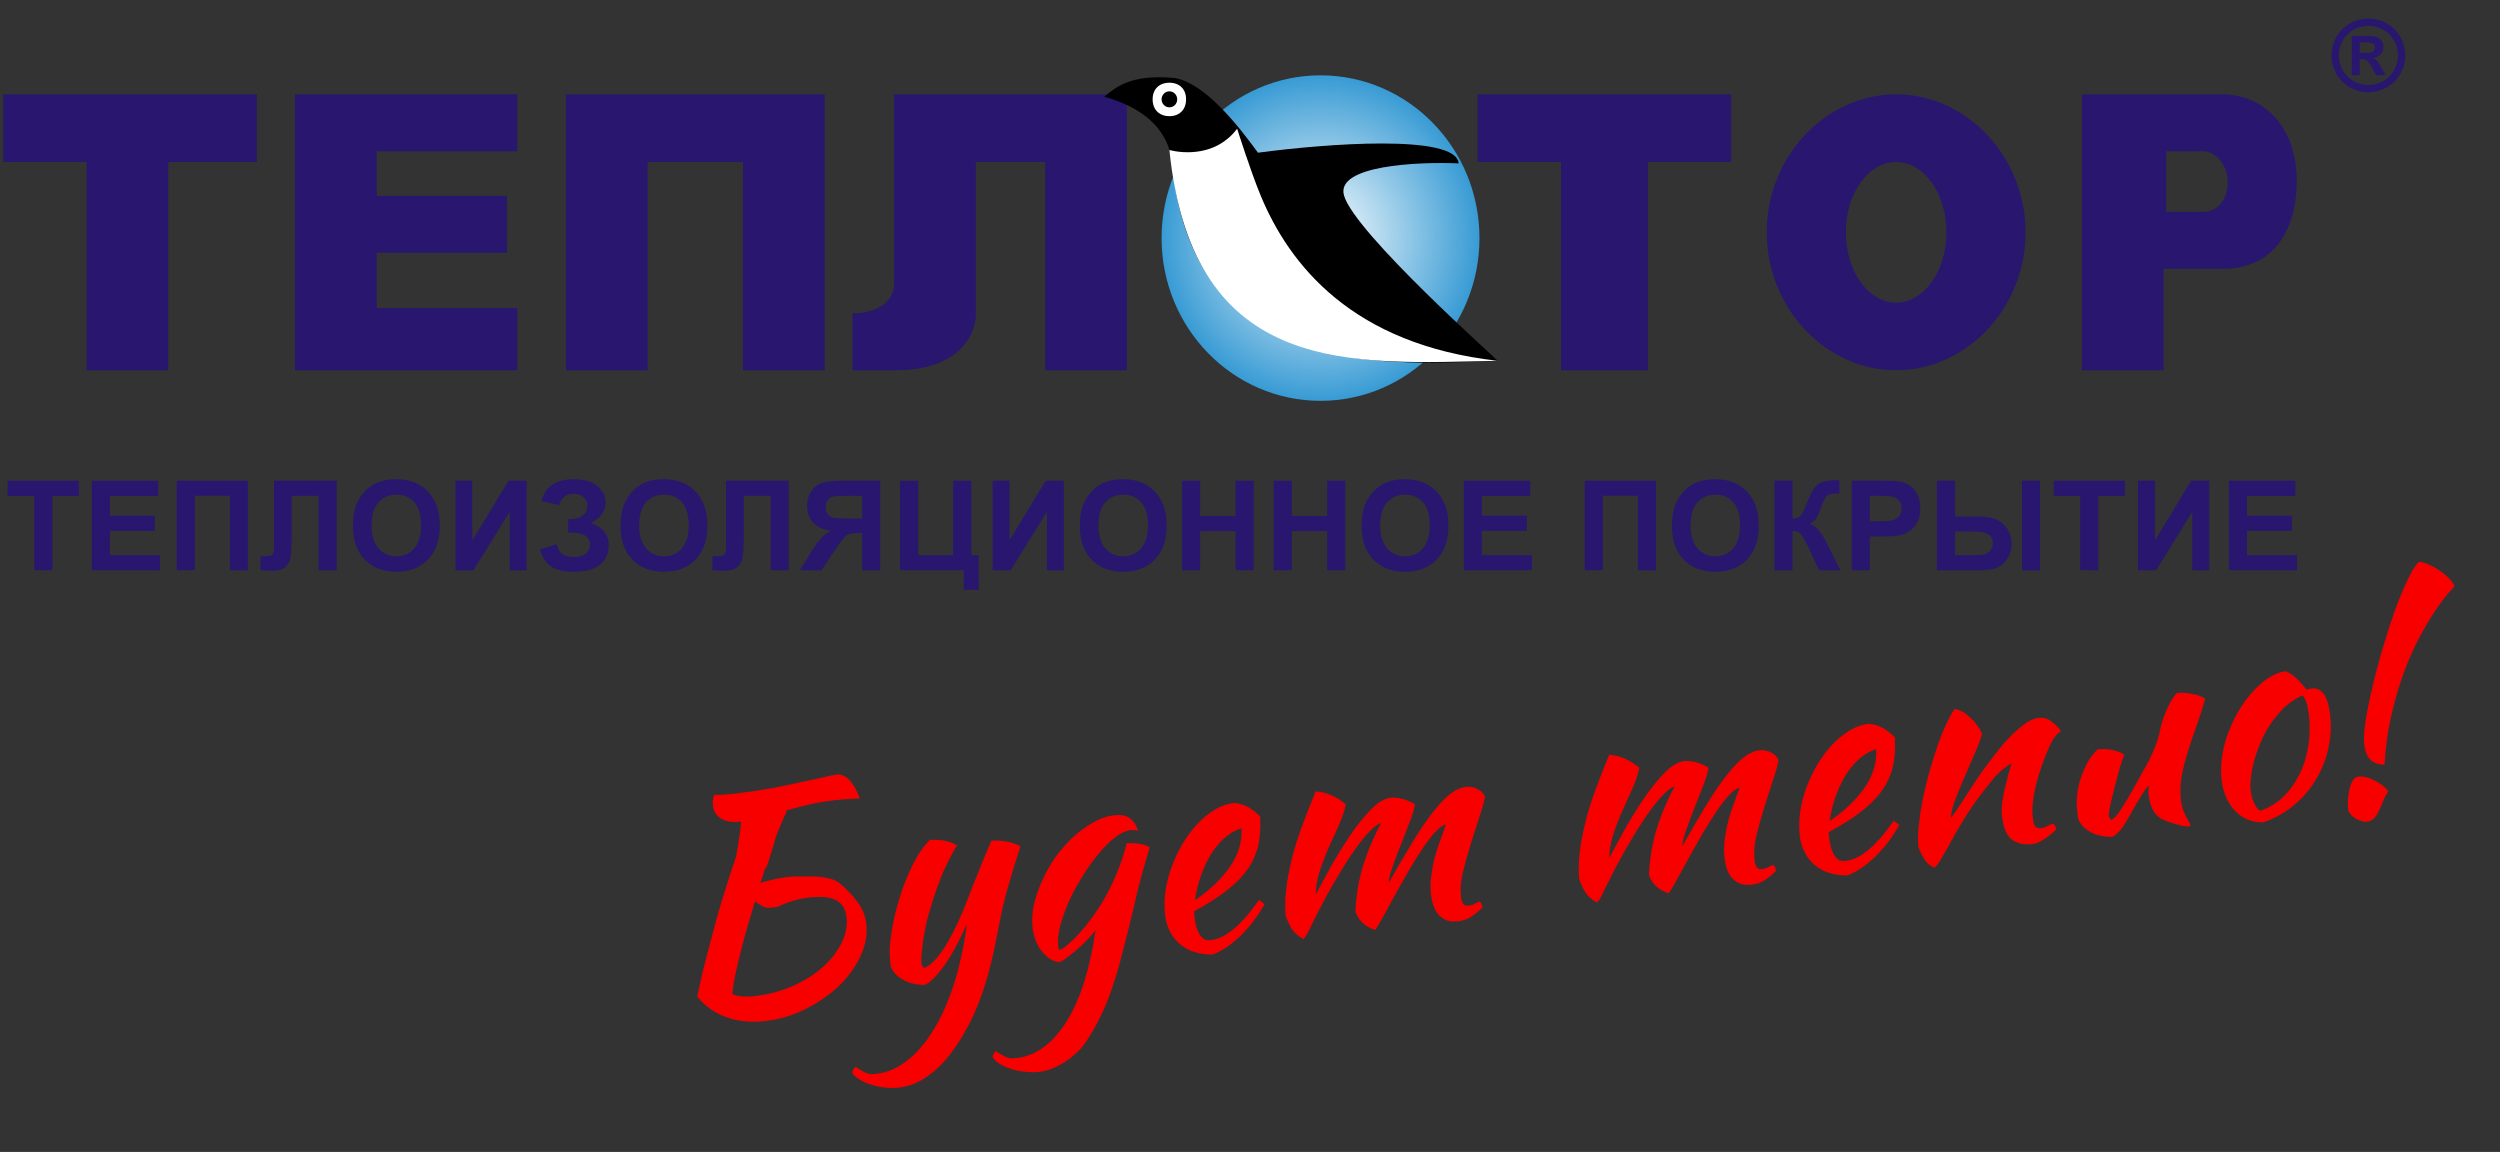 <?xml version="1.0" encoding="UTF-8"?> <svg xmlns="http://www.w3.org/2000/svg" width="497" height="229" viewBox="0 0 497 229" fill="none"><rect x="0" y="0" width="497" height="229" fill="#333333" stroke="none"/> <path d="M152.302 180.451C151.537 180.198 150.807 179.766 150.114 179.156C149.48 181.209 148.88 183.218 148.313 185.185C147.784 187.146 147.314 188.965 146.904 190.642C146.494 192.318 146.172 193.77 145.938 194.999C145.705 196.227 145.602 197.111 145.63 197.649C146.2 197.887 146.856 198.038 147.598 198.1C148.377 198.157 149.318 198.117 150.421 197.98C153.007 197.658 155.434 196.987 157.702 195.97C159.97 194.952 161.923 193.722 163.559 192.28C165.19 190.799 166.439 189.193 167.306 187.46C168.172 185.727 168.496 183.984 168.279 182.231C167.967 179.716 166.338 178.411 163.391 178.314C160.444 178.217 157.494 178.875 154.541 180.288C154.008 180.354 153.59 180.406 153.286 180.444C153.019 180.477 152.691 180.479 152.302 180.451ZM154.301 166.215C154.053 167.019 153.782 167.943 153.486 168.986C153.234 169.752 152.874 170.9 152.407 172.428L152.179 172.457C151.841 173.466 151.505 174.495 151.172 175.542C151.799 175.309 152.565 175.098 153.468 174.908C154.404 174.675 155.329 174.502 156.242 174.388C156.736 174.326 157.214 174.286 157.675 174.267C158.174 174.244 158.657 174.242 159.123 174.261C163.001 174.087 165.585 174.519 166.872 175.558C168.159 176.597 169.311 177.788 170.328 179.132C171.377 180.433 172.008 181.94 172.221 183.655C172.476 185.713 172.101 187.829 171.097 190.005C170.126 192.138 168.71 194.114 166.85 195.932C164.986 197.712 162.8 199.242 160.294 200.522C157.789 201.801 155.166 202.612 152.428 202.953C149.462 203.323 146.786 203.076 144.4 202.213C142.057 201.383 140.131 200.017 138.621 198.116C138.859 196.926 139.179 195.454 139.579 193.702C140.013 191.907 140.495 190.028 141.024 188.067C141.548 186.067 142.075 184.086 142.604 182.124C143.171 180.157 143.704 178.388 144.205 176.817C144.948 174.403 145.648 172.265 146.305 170.403C146.32 170.208 146.353 170.01 146.406 169.81C146.62 168.739 146.799 167.691 146.943 166.668C147.119 165.601 147.251 164.482 147.337 163.31L147.052 163.346C145.607 163.526 144.385 163.33 143.388 162.758C142.428 162.181 141.879 161.34 141.742 160.235C141.704 159.931 141.698 159.564 141.722 159.135C141.784 158.702 141.872 158.323 141.986 158C142.723 158.024 143.436 158.012 144.125 157.965C144.853 157.913 145.787 157.816 146.928 157.674C149.324 157.375 151.56 157.038 153.638 156.663C155.711 156.25 157.574 155.863 159.229 155.502C160.921 155.136 162.369 154.82 163.572 154.554C164.77 154.25 165.692 154.058 166.338 153.977C167.213 153.868 168.049 154.228 168.847 155.057C169.645 155.886 170.339 157.115 170.927 158.744C169.696 158.782 168.697 158.829 167.932 158.886C167.205 158.938 166.556 158.999 165.985 159.07C164.046 159.312 162.287 159.609 160.708 159.96C159.097 160.355 157.602 160.754 156.223 161.158C156.27 161.229 156.32 161.32 156.372 161.429C156.087 161.929 155.751 162.648 155.365 163.586C155.037 164.362 154.682 165.238 154.301 166.215Z" fill="#F80000"></path> <path d="M198.638 183.786C198.108 186.676 197.548 189.319 196.957 191.714C196.365 194.11 195.694 196.321 194.941 198.35C194.193 200.416 193.348 202.321 192.406 204.063C191.468 205.844 190.405 207.543 189.215 209.162C187.692 211.209 186.059 212.825 184.313 214.01C182.573 215.233 180.771 215.96 178.907 216.193C177.956 216.311 176.991 216.315 176.012 216.205C175.076 216.129 174.185 215.949 173.339 215.668C172.46 215.429 171.685 215.1 171.015 214.681C170.312 214.304 169.794 213.866 169.462 213.366C169.405 212.908 169.622 212.475 170.111 212.066C170.62 212.428 171.04 212.704 171.373 212.895C171.706 213.086 172.033 213.238 172.357 213.353C172.642 213.472 172.958 213.529 173.305 213.525C173.614 213.525 173.977 213.499 174.396 213.447C176.563 213.177 178.594 212.266 180.487 210.714C182.422 209.196 184.157 207.142 185.689 204.552C187.264 201.996 188.604 198.946 189.71 195.404C190.82 191.899 191.652 188.023 192.206 183.775C191.807 184.599 191.314 185.608 190.728 186.803C190.143 187.998 189.481 189.203 188.744 190.417C188.001 191.593 187.209 192.678 186.367 193.673C185.563 194.663 184.742 195.365 183.906 195.779C183.292 195.817 182.629 195.764 181.916 195.621C181.246 195.511 180.583 195.303 179.928 194.998C179.31 194.688 178.74 194.295 178.217 193.818C177.695 193.342 177.315 192.77 177.078 192.103C176.941 190.998 176.87 190.117 176.866 189.46C176.857 188.765 176.897 188.005 176.988 187.181C177.151 185.691 177.442 183.991 177.862 182.081C178.32 180.167 178.877 178.279 179.534 176.417C180.225 174.513 181.008 172.732 181.884 171.075C182.793 169.376 183.783 168.014 184.853 166.991C185.157 166.953 185.542 166.943 186.008 166.963C186.469 166.944 186.956 166.98 187.47 167.071C187.983 167.162 188.482 167.293 188.967 167.464C189.447 167.598 189.879 167.815 190.264 168.115C189.893 168.548 189.138 169.939 188.001 172.286C186.863 174.633 185.691 177.952 184.486 182.242C184.347 182.685 184.195 183.323 184.028 184.156C183.861 184.99 183.699 185.861 183.541 186.771C183.422 187.675 183.319 188.559 183.233 189.421C183.147 190.283 183.134 190.961 183.196 191.457C183.233 191.761 183.3 191.985 183.395 192.128C183.528 192.266 183.637 192.369 183.723 192.436C184.393 192.236 185.237 191.57 186.255 190.437C187.268 189.266 188.365 187.523 189.546 185.21C190.288 183.724 190.957 182.267 191.553 180.839C192.143 179.372 192.714 177.908 193.267 176.446C193.857 174.98 194.462 173.473 195.081 171.926C195.7 170.378 196.372 168.785 197.095 167.148C197.59 167.086 198.129 167.077 198.714 167.12C199.298 167.163 199.869 167.247 200.425 167.371C200.976 167.457 201.456 167.591 201.865 167.772C202.307 167.91 202.637 168.082 202.856 168.287C201.989 170.948 201.191 173.543 200.461 176.072C199.732 178.6 199.124 181.172 198.638 183.786Z" fill="#F80000"></path> <path d="M197.357 210.236C197.329 210.008 197.379 209.789 197.507 209.579C197.636 209.37 197.783 209.158 197.95 208.944C198.458 209.306 198.898 209.58 199.268 209.766C199.601 209.956 199.929 210.109 200.252 210.224C200.537 210.343 200.834 210.402 201.143 210.403C201.452 210.403 201.816 210.377 202.234 210.325C204.212 210.078 206.028 209.31 207.683 208.02C209.343 206.769 210.83 205.055 212.143 202.879C213.495 200.699 214.64 198.099 215.578 195.081C216.517 192.062 217.256 188.681 217.796 184.938C217.396 185.452 216.89 186.037 216.276 186.694C215.696 187.308 215.075 187.908 214.414 188.493C213.753 189.079 213.087 189.626 212.416 190.135C211.784 190.64 211.232 191.018 210.761 191.27C210.1 191.237 209.459 191.046 208.836 190.698C208.247 190.307 207.703 189.814 207.205 189.218C206.706 188.623 206.293 187.939 205.966 187.167C205.633 186.357 205.411 185.495 205.297 184.581C205.113 183.095 205.19 181.538 205.529 179.909C205.905 178.276 206.458 176.659 207.186 175.059C207.91 173.422 208.798 171.86 209.849 170.375C210.939 168.885 212.107 167.559 213.353 166.398C214.637 165.232 215.947 164.275 217.284 163.528C218.653 162.738 220.022 162.258 221.392 162.087C222.723 161.922 223.747 162.084 224.464 162.575C225.215 163.023 225.825 163.895 226.295 165.191C225.848 165.014 225.302 164.966 224.655 165.047C223.742 165.161 222.722 165.655 221.595 166.531C220.506 167.402 219.407 168.506 218.299 169.844C217.223 171.138 216.172 172.624 215.144 174.3C214.111 175.937 213.217 177.596 212.46 179.277C211.741 180.953 211.169 182.572 210.745 184.134C210.359 185.691 210.239 187.06 210.385 188.241C210.418 188.508 210.459 188.677 210.506 188.748C210.549 188.782 210.608 188.794 210.684 188.784C211.027 188.742 211.459 188.494 211.983 188.042C212.544 187.585 213.15 187.026 213.802 186.364C214.487 185.66 215.182 184.877 215.886 184.015C216.585 183.116 217.246 182.221 217.87 181.33C219.278 179.298 220.509 177.074 221.561 174.66C222.646 172.204 223.456 169.858 223.99 167.625C225.026 167.573 225.96 167.631 226.792 167.798C227.624 167.965 228.211 168.182 228.553 168.449C227.628 171.582 226.892 174.209 226.344 176.327C225.834 178.442 225.39 180.315 225.014 181.949C224.327 184.82 223.667 187.437 223.033 189.798C222.442 192.194 221.789 194.403 221.075 196.427C220.403 198.484 219.617 200.4 218.718 202.176C217.861 203.985 216.842 205.737 215.662 207.432C215.105 208.236 214.442 208.958 213.671 209.595C212.944 210.266 212.166 210.847 211.339 211.337C210.549 211.822 209.748 212.212 208.935 212.507C208.16 212.797 207.43 212.985 206.746 213.07C205.833 213.184 204.887 213.186 203.908 213.076C202.933 213.004 202.023 212.827 201.177 212.546C200.298 212.307 199.524 211.978 198.854 211.559C198.188 211.177 197.69 210.736 197.357 210.236Z" fill="#F80000"></path> <path d="M250.508 162.288C250.648 164.669 250.483 166.76 250.011 168.56C249.534 170.322 248.73 171.931 247.598 173.388C246.499 174.802 245.1 176.137 243.402 177.393C241.704 178.649 239.698 179.905 237.382 181.161C237.41 181.39 237.422 181.64 237.417 181.911C237.445 182.14 237.476 182.388 237.509 182.654C237.571 183.15 237.672 183.659 237.815 184.183C237.957 184.707 238.151 185.186 238.398 185.62C238.645 186.053 238.959 186.401 239.339 186.663C239.714 186.887 240.168 186.966 240.7 186.9C241.727 186.772 242.707 186.417 243.639 185.837C244.571 185.256 245.434 184.588 246.228 183.831C247.056 183.031 247.803 182.203 248.469 181.346C249.168 180.446 249.782 179.635 250.31 178.911C250.733 179.207 251.097 179.49 251.401 179.762C249.973 182.261 248.327 184.401 246.462 186.181C244.631 187.919 242.828 189.111 241.055 189.757C238.393 189.78 236.221 189.083 234.539 187.668C232.891 186.209 231.925 184.337 231.641 182.051C231.448 180.489 231.461 178.882 231.681 177.229C231.934 175.534 232.348 173.896 232.925 172.315C233.534 170.691 234.27 169.149 235.131 167.687C236.031 166.221 237.008 164.919 238.064 163.781C239.159 162.639 240.298 161.704 241.482 160.976C242.704 160.243 243.943 159.798 245.198 159.642C246.975 159.653 248.745 160.535 250.508 162.288ZM246.805 164.665C245.797 164.945 244.785 165.497 243.767 166.321C242.749 167.144 241.817 168.189 240.97 169.455C240.161 170.717 239.451 172.159 238.842 173.783C238.232 175.406 237.808 177.123 237.569 178.933C240.422 177.029 242.72 174.847 244.461 172.386C246.198 169.887 246.979 167.313 246.805 164.665Z" fill="#F80000"></path> <path d="M287.45 163.893C286.846 164.007 286.154 164.499 285.374 165.37C284.589 166.203 283.757 167.274 282.876 168.583C282.029 169.85 281.142 171.257 280.214 172.804C279.324 174.346 278.453 175.887 277.601 177.424C276.782 178.919 276.011 180.331 275.288 181.659C274.564 182.987 273.943 184.052 273.424 184.851C272.545 184.613 271.761 184.207 271.072 183.636C270.379 183.026 269.837 182.242 269.448 181.284C269.492 180.08 269.607 178.827 269.793 177.527C269.975 176.189 270.247 174.801 270.609 173.363C271.009 171.92 271.517 170.406 272.131 168.82C272.779 167.192 273.588 165.466 274.559 163.643C273.993 163.752 273.266 164.268 272.376 165.192C271.482 166.077 270.542 167.219 269.557 168.619C268.568 169.98 267.561 171.518 266.538 173.232C265.51 174.908 264.556 176.555 263.675 178.174C262.514 180.33 261.55 182.211 260.784 183.816C260.055 185.415 259.498 186.375 259.113 186.693C258.034 186.093 257.253 185.397 256.769 184.606C256.284 183.815 255.883 182.917 255.566 181.912C255.49 180.993 255.482 179.834 255.54 178.433C255.636 177.029 255.822 175.574 256.099 174.069C256.629 171.179 257.408 168.276 258.437 165.362C259.504 162.444 260.542 159.76 261.551 157.313C262.644 157.409 263.64 157.652 264.538 158.043C265.474 158.43 266.477 159.04 267.546 159.874C267.312 161.103 266.878 162.433 266.245 163.866C265.607 165.262 264.941 166.737 264.246 168.294C263.55 169.851 262.936 171.437 262.403 173.051C261.869 174.665 261.585 176.268 261.551 177.858C262.427 176.201 263.464 174.292 264.664 172.131C265.901 169.965 267.172 167.91 268.475 165.968C269.817 164.021 271.173 162.343 272.543 160.934C273.913 159.525 275.207 158.745 276.424 158.593C276.88 158.536 277.384 158.551 277.935 158.637C278.486 158.723 279.004 158.852 279.489 159.023C279.974 159.195 280.383 159.376 280.715 159.567C281.043 159.72 281.233 159.851 281.285 159.96C281.19 160.746 280.863 161.851 280.306 163.274C279.782 164.655 279.211 166.119 278.592 167.667C277.973 169.214 277.406 170.716 276.892 172.173C276.372 173.592 276.105 174.709 276.091 175.523C277.637 172.738 279.101 170.215 280.481 167.954C281.856 165.654 283.175 163.671 284.435 162.005C285.696 160.339 286.885 159.03 288.003 158.078C289.159 157.122 290.288 156.574 291.391 156.437C292.152 156.342 292.881 156.464 293.58 156.803C294.312 157.098 294.858 157.61 295.219 158.339C295.018 159.525 294.618 160.968 294.018 162.668C293.456 164.363 292.886 166.156 292.31 168.046C291.729 169.898 291.221 171.722 290.787 173.517C290.391 175.307 290.279 176.889 290.449 178.26C290.548 179.06 290.728 179.58 290.989 179.818C291.246 180.018 291.583 180.092 292.002 180.04C292.458 179.983 292.867 179.855 293.228 179.655C293.623 179.412 293.916 179.279 294.106 179.255C294.353 179.379 294.509 179.553 294.576 179.777C294.642 180.001 294.687 180.208 294.711 180.399C294.026 181.103 293.308 181.696 292.556 182.176C291.81 182.695 290.942 183.016 289.953 183.139C289.04 183.253 288.261 183.195 287.615 182.966C287.006 182.733 286.479 182.373 286.033 181.887C285.586 181.401 285.244 180.824 285.007 180.157C284.77 179.49 284.602 178.757 284.502 177.957C284.342 176.661 284.354 175.364 284.541 174.064C284.722 172.725 284.97 171.456 285.285 170.256C285.633 169.014 286.012 167.864 286.421 166.807C286.826 165.712 287.169 164.74 287.45 163.893Z" fill="#F80000"></path> <path d="M345.804 156.618C345.2 156.732 344.508 157.225 343.728 158.096C342.943 158.929 342.11 160 341.23 161.309C340.383 162.575 339.496 163.982 338.568 165.529C337.678 167.072 336.807 168.612 335.955 170.15C335.136 171.645 334.365 173.056 333.641 174.385C332.918 175.713 332.297 176.777 331.778 177.577C330.899 177.338 330.115 176.933 329.426 176.361C328.733 175.751 328.191 174.967 327.802 174.01C327.846 172.805 327.961 171.553 328.147 170.252C328.329 168.914 328.601 167.526 328.963 166.088C329.363 164.645 329.871 163.131 330.485 161.546C331.132 159.917 331.942 158.191 332.913 156.368C332.347 156.477 331.619 156.993 330.73 157.917C329.836 158.802 328.896 159.945 327.911 161.344C326.921 162.706 325.915 164.243 324.892 165.957C323.864 167.633 322.91 169.28 322.029 170.899C320.868 173.056 319.904 174.936 319.137 176.541C318.409 178.141 317.852 179.1 317.467 179.419C316.388 178.818 315.607 178.122 315.123 177.332C314.638 176.541 314.237 175.643 313.919 174.638C313.844 173.719 313.835 172.559 313.893 171.159C313.99 169.754 314.176 168.299 314.453 166.794C314.982 163.904 315.762 161.002 316.79 158.088C317.857 155.169 318.895 152.486 319.905 150.039C320.998 150.134 321.994 150.378 322.892 150.769C323.828 151.155 324.831 151.765 325.899 152.599C325.666 153.828 325.232 155.159 324.599 156.592C323.961 157.987 323.294 159.463 322.599 161.02C321.904 162.577 321.29 164.162 320.756 165.776C320.223 167.391 319.939 168.993 319.905 170.584C320.78 168.927 321.818 167.018 323.017 164.856C324.255 162.69 325.525 160.636 326.829 158.693C328.171 156.746 329.527 155.068 330.897 153.659C332.267 152.25 333.56 151.47 334.777 151.318C335.234 151.262 335.738 151.276 336.289 151.362C336.84 151.448 337.358 151.577 337.843 151.749C338.328 151.921 338.736 152.102 339.069 152.292C339.397 152.445 339.587 152.576 339.639 152.686C339.543 153.471 339.217 154.576 338.66 156C338.136 157.381 337.565 158.845 336.946 160.392C336.327 161.94 335.76 163.442 335.245 164.899C334.726 166.318 334.459 167.434 334.444 168.249C335.991 165.464 337.455 162.94 338.835 160.679C340.21 158.379 341.528 156.397 342.789 154.73C344.05 153.064 345.239 151.755 346.357 150.804C347.513 149.847 348.642 149.3 349.745 149.162C350.506 149.068 351.235 149.189 351.934 149.528C352.665 149.824 353.212 150.336 353.572 151.065C353.372 152.25 352.972 153.693 352.371 155.393C351.809 157.088 351.24 158.881 350.664 160.771C350.082 162.624 349.575 164.447 349.141 166.242C348.745 168.033 348.632 169.614 348.802 170.986C348.902 171.786 349.082 172.305 349.343 172.543C349.6 172.743 349.937 172.817 350.356 172.765C350.812 172.708 351.221 172.58 351.582 172.38C351.977 172.138 352.269 172.004 352.459 171.981C352.707 172.105 352.863 172.279 352.93 172.502C352.996 172.726 353.041 172.933 353.065 173.124C352.38 173.828 351.662 174.421 350.91 174.901C350.163 175.42 349.296 175.741 348.307 175.864C347.394 175.978 346.615 175.921 345.968 175.692C345.36 175.458 344.833 175.098 344.386 174.612C343.94 174.126 343.598 173.55 343.361 172.883C343.124 172.216 342.955 171.482 342.856 170.682C342.695 169.387 342.708 168.089 342.895 166.789C343.076 165.451 343.324 164.182 343.639 162.982C343.987 161.739 344.365 160.589 344.775 159.532C345.18 158.437 345.523 157.466 345.804 156.618Z" fill="#F80000"></path> <path d="M376.686 146.558C376.826 148.94 376.661 151.03 376.189 152.83C375.713 154.592 374.908 156.201 373.776 157.658C372.677 159.072 371.278 160.407 369.58 161.663C367.883 162.919 365.876 164.176 363.56 165.432C363.588 165.66 363.6 165.91 363.595 166.182C363.623 166.41 363.654 166.658 363.687 166.925C363.749 167.42 363.85 167.93 363.993 168.454C364.135 168.977 364.329 169.456 364.576 169.89C364.823 170.323 365.137 170.671 365.517 170.933C365.892 171.157 366.346 171.236 366.878 171.17C367.905 171.042 368.885 170.687 369.817 170.107C370.749 169.526 371.612 168.858 372.406 168.101C373.234 167.301 373.981 166.473 374.647 165.616C375.346 164.717 375.96 163.905 376.488 163.181C376.911 163.477 377.275 163.76 377.579 164.032C376.151 166.532 374.505 168.671 372.64 170.451C370.809 172.189 369.006 173.381 367.233 174.027C364.571 174.05 362.399 173.353 360.717 171.938C359.069 170.48 358.103 168.607 357.82 166.321C357.626 164.759 357.639 163.152 357.859 161.499C358.112 159.804 358.526 158.166 359.103 156.585C359.712 154.962 360.448 153.419 361.309 151.957C362.209 150.491 363.186 149.189 364.243 148.051C365.337 146.909 366.476 145.974 367.66 145.246C368.882 144.513 370.121 144.069 371.376 143.912C373.153 143.923 374.923 144.805 376.686 146.558ZM372.983 148.935C371.975 149.215 370.963 149.767 369.945 150.591C368.927 151.414 367.995 152.459 367.148 153.725C366.339 154.987 365.629 156.429 365.02 158.053C364.41 159.677 363.986 161.393 363.747 163.203C366.6 161.299 368.898 159.117 370.639 156.656C372.376 154.157 373.157 151.583 372.983 148.935Z" fill="#F80000"></path> <path d="M388.635 140.948C389.662 141.13 390.679 141.699 391.686 142.657C392.688 143.577 393.476 144.639 394.051 145.844C393.76 146.925 393.267 148.244 392.572 149.801C391.877 151.358 391.186 152.953 390.501 154.586C389.81 156.181 389.189 157.71 388.636 159.171C388.117 160.59 387.855 161.745 387.85 162.636C388.378 161.912 388.951 161.086 389.57 160.158C390.222 159.187 390.838 158.239 391.418 157.316C392.032 156.349 392.601 155.485 393.124 154.723C393.643 153.924 394.052 153.331 394.352 152.945C394.98 152.093 395.727 151.11 396.593 149.996C397.454 148.844 398.363 147.764 399.319 146.755C400.308 145.703 401.317 144.803 402.344 144.056C403.367 143.271 404.334 142.821 405.247 142.708C406.236 142.584 407.096 142.825 407.828 143.431C408.592 143.993 409.21 144.612 409.68 145.289C409.69 145.365 409.552 145.498 409.266 145.689C409.014 145.836 408.66 146.248 408.203 146.924C407.756 147.676 407.265 148.705 406.732 150.009C406.232 151.271 405.746 152.647 405.274 154.137C404.836 155.585 404.498 157.059 404.259 158.559C404.02 160.059 403.974 161.399 404.12 162.58C404.239 163.533 404.428 164.128 404.69 164.367C404.989 164.6 405.367 164.689 405.823 164.632C406.241 164.58 406.667 164.43 407.1 164.182C407.532 163.935 407.882 163.795 408.148 163.761C408.31 163.819 408.445 163.976 408.554 164.233C408.697 164.448 408.78 164.65 408.803 164.841C408.532 165.145 408.204 165.457 407.819 165.776C407.433 166.095 407.027 166.397 406.599 166.682C406.171 166.968 405.738 167.215 405.301 167.425C404.901 167.629 404.53 167.753 404.188 167.795C403.085 167.933 402.151 167.875 401.386 167.622C400.664 167.403 400.06 167.052 399.576 166.571C399.129 166.085 398.785 165.49 398.543 164.785C398.297 164.042 398.121 163.251 398.017 162.413C397.961 161.956 397.935 161.436 397.94 160.855C397.945 160.274 398.015 159.589 398.148 158.798C398.277 157.97 398.485 156.996 398.771 155.877C399.052 154.72 399.421 153.339 399.879 151.734C399.803 151.744 399.322 152.074 398.438 152.726C397.553 153.378 396.628 154.325 395.662 155.568C394.087 157.505 392.681 159.402 391.444 161.259C390.245 163.111 389.031 165.158 387.803 167.4C387.113 168.686 386.495 169.769 385.947 170.65C385.443 171.564 384.979 172.183 384.556 172.506C383.7 172.149 383.03 171.574 382.546 170.784C382.067 170.031 381.677 169.228 381.379 168.375C381.289 167.652 381.27 166.725 381.323 165.597C381.415 164.463 381.549 163.208 381.725 161.832C381.936 160.413 382.215 158.927 382.563 157.375C382.911 155.823 383.316 154.263 383.778 152.697C384.808 149.163 385.794 146.371 386.736 144.319C387.717 142.262 388.35 141.138 388.635 140.948Z" fill="#F80000"></path> <path d="M429.57 162.716C428.772 162.196 428.183 161.496 427.803 160.615C427.462 159.729 427.251 158.962 427.17 158.314C427.071 157.514 427.081 156.816 427.2 156.221C427.048 156.24 426.744 156.588 426.287 157.264C425.83 157.94 425.33 158.737 424.788 159.656C424.283 160.57 423.776 161.465 423.267 162.341C422.758 163.217 422.375 163.864 422.118 164.283C421.69 164.878 421.266 165.357 420.848 165.719C420.467 166.075 420.146 166.29 419.885 166.361C419.271 166.399 418.608 166.346 417.895 166.203C417.225 166.093 416.562 165.885 415.907 165.58C415.289 165.27 414.719 164.877 414.196 164.4C413.712 163.919 413.351 163.345 413.114 162.678C412.981 161.611 412.892 160.733 412.845 160.042C412.836 159.347 412.877 158.587 412.967 157.763C413.13 156.273 413.571 154.689 414.29 153.013C415.009 151.338 415.923 149.986 417.031 148.957C417.373 148.915 417.777 148.903 418.243 148.922C418.704 148.904 419.172 148.942 419.647 149.037C420.161 149.128 420.641 149.262 421.087 149.438C421.567 149.572 421.981 149.791 422.328 150.096C422.033 150.52 421.428 152.491 420.512 156.01C419.597 159.529 419.17 161.536 419.232 162.032C419.27 162.336 419.336 162.56 419.431 162.703C419.564 162.841 419.673 162.944 419.759 163.01C420.301 162.711 420.945 161.992 421.692 160.854C422.44 159.716 423.46 157.983 424.755 155.655C425.069 155.075 425.431 154.41 425.84 153.663C426.288 152.911 426.73 152.12 427.168 151.292C427.601 150.425 427.994 149.545 428.346 148.649C428.737 147.75 429.032 146.862 429.232 145.985C429.328 145.509 429.452 144.952 429.604 144.314C429.79 143.633 430.012 142.928 430.269 142.2C430.564 141.467 430.898 140.729 431.269 139.986C431.673 139.2 432.161 138.462 432.732 137.772C433.227 137.711 433.766 137.701 434.351 137.745C434.935 137.788 435.487 137.874 436.005 138.003C436.556 138.089 437.036 138.222 437.445 138.404C437.849 138.547 438.16 138.721 438.378 138.926C437.902 140.687 437.347 142.44 436.713 144.182C436.08 145.925 435.501 147.641 434.977 149.332C434.448 150.984 434.033 152.622 433.733 154.246C433.432 155.87 433.374 157.425 433.558 158.911C433.658 159.711 433.802 160.409 433.992 161.004C434.215 161.557 434.428 162.033 434.632 162.433C434.832 162.795 435.005 163.102 435.152 163.355C435.338 163.603 435.442 163.822 435.466 164.012C435.47 164.05 435.439 164.112 435.373 164.198C435.339 164.241 435.304 164.265 435.266 164.269C435 164.303 434.65 164.288 434.218 164.226C433.785 164.164 433.288 164.052 432.728 163.889C432.21 163.76 431.668 163.596 431.102 163.395C430.575 163.19 430.064 162.964 429.57 162.716Z" fill="#F80000"></path> <path d="M449.948 163.484C447.752 163.525 445.903 162.788 444.402 161.273C442.901 159.758 441.99 157.705 441.669 155.114C441.48 153.59 441.512 151.98 441.765 150.285C442.018 148.59 442.468 146.928 443.116 145.299C443.759 143.633 444.566 142.043 445.537 140.529C446.507 139.015 447.597 137.68 448.805 136.523C450.703 134.7 452.565 133.675 454.39 133.447C455.687 133.943 457.053 135.147 458.487 137.057C458.677 137.033 458.849 137.012 459.001 136.993C459.148 136.936 459.317 136.896 459.507 136.872C461.523 136.621 462.753 138.286 463.197 141.867C463.495 144.268 463.379 146.604 462.85 148.875C462.354 151.104 461.511 153.182 460.321 155.11C459.169 157.033 457.699 158.726 455.911 160.187C454.156 161.605 452.168 162.704 449.948 163.484ZM450.624 145.118C450.086 146.075 449.596 147.103 449.153 148.203C448.71 149.303 448.346 150.412 448.06 151.531C447.769 152.612 447.571 153.662 447.466 154.681C447.356 155.662 447.348 156.534 447.443 157.296C447.556 158.21 447.817 159.068 448.225 159.868C448.633 160.668 449.035 161.102 449.429 161.169C451.093 160.574 452.565 159.675 453.845 158.471C455.157 157.224 456.23 155.755 457.063 154.065C457.934 152.37 458.532 150.497 458.857 148.444C459.22 146.387 459.262 144.234 458.983 141.986C458.86 140.996 458.706 140.222 458.521 139.664C458.336 139.107 458.085 138.636 457.766 138.25C456.154 138.954 454.751 139.941 453.557 141.212C452.401 142.478 451.424 143.78 450.624 145.118Z" fill="#F80000"></path> <path d="M470.011 148.04C469.883 147.012 469.965 145.492 470.256 143.483C470.581 141.43 471.034 139.169 471.616 136.697C472.193 134.188 472.877 131.607 473.668 128.955C474.454 126.264 475.261 123.745 476.09 121.398C476.957 119.046 477.805 117.006 478.633 115.277C479.457 113.511 480.216 112.314 480.91 111.685C481.533 111.724 482.215 111.929 482.956 112.301C483.73 112.63 484.457 113.042 485.137 113.538C485.811 113.996 486.415 114.501 486.947 115.054C487.479 115.606 487.811 116.106 487.944 116.554C486.203 118.396 484.53 120.636 482.927 123.274C481.318 125.873 479.876 128.722 478.6 131.822C477.362 134.917 476.34 138.198 475.534 141.664C474.723 145.093 474.227 148.559 474.043 152.065C473.573 152.007 473.1 151.931 472.625 151.835C472.183 151.697 471.791 151.494 471.449 151.227C471.107 150.96 470.807 150.572 470.551 150.062C470.295 149.553 470.115 148.879 470.011 148.04ZM470.634 163.342C470.178 163.399 469.726 163.339 469.28 163.163C468.838 163.025 468.427 162.824 468.047 162.562C467.709 162.333 467.424 162.059 467.192 161.74C466.964 161.459 466.838 161.223 466.814 161.033C466.757 160.576 466.741 159.978 466.766 159.24C466.79 158.502 466.876 157.794 467.024 157.118C467.167 156.404 467.381 155.797 467.667 155.297C467.948 154.759 468.297 154.464 468.716 154.412C469.78 154.279 470.893 154.527 472.052 155.157C473.245 155.743 474.164 156.46 474.81 157.308C474.415 157.861 474.084 158.463 473.817 159.115C473.555 159.806 473.286 160.439 473.01 161.015C472.739 161.629 472.418 162.153 472.047 162.586C471.676 163.019 471.205 163.271 470.634 163.342Z" fill="#F80000"></path> <path d="M6.814 113.364V98.581H1.534V95.571H15.674V98.581H10.406V113.364H6.814Z" fill="#28166F"></path> <path d="M18.253 113.364V95.571H31.445V98.581H21.845V102.525H30.778V105.523H21.845V110.366H31.785V113.364H18.253Z" fill="#28166F"></path> <path d="M35.129 95.571H49.28V113.364H45.688V98.557H38.721V113.364H35.129V95.571Z" fill="#28166F"></path> <path d="M54.468 95.571H66.933V113.364H63.34V98.581H57.988V106.179C57.988 108.355 57.915 109.876 57.77 110.742C57.624 111.6 57.268 112.271 56.702 112.757C56.143 113.234 55.265 113.473 54.068 113.473C53.647 113.473 52.883 113.432 51.774 113.352V110.572L52.575 110.584C53.328 110.584 53.833 110.483 54.092 110.281C54.351 110.079 54.48 109.581 54.48 108.788L54.468 105.73V95.571Z" fill="#28166F"></path> <path d="M70.167 104.577C70.167 102.764 70.438 101.243 70.98 100.013C71.385 99.107 71.935 98.294 72.631 97.574C73.335 96.853 74.104 96.319 74.937 95.972C76.046 95.502 77.324 95.268 78.772 95.268C81.394 95.268 83.489 96.081 85.059 97.707C86.637 99.333 87.426 101.595 87.426 104.492C87.426 107.364 86.645 109.613 85.083 111.24C83.522 112.858 81.434 113.667 78.821 113.667C76.175 113.667 74.071 112.862 72.51 111.252C70.948 109.634 70.167 107.408 70.167 104.577ZM73.869 104.455C73.869 106.47 74.334 107.999 75.265 109.043C76.195 110.079 77.376 110.596 78.809 110.596C80.241 110.596 81.414 110.083 82.328 109.055C83.251 108.019 83.712 106.47 83.712 104.407C83.712 102.368 83.263 100.846 82.365 99.843C81.475 98.84 80.289 98.338 78.809 98.338C77.328 98.338 76.135 98.848 75.228 99.868C74.322 100.879 73.869 102.408 73.869 104.455Z" fill="#28166F"></path> <path d="M90.539 95.571H93.901V107.417L101.11 95.571H104.69V113.364H101.328V101.749L94.131 113.364H90.539V95.571Z" fill="#28166F"></path> <path d="M111.141 100.426L107.645 99.613C108.398 96.716 110.538 95.268 114.066 95.268C116.153 95.268 117.727 95.729 118.787 96.651C119.855 97.566 120.389 98.642 120.389 99.88C120.389 100.729 120.146 101.498 119.661 102.186C119.175 102.865 118.447 103.464 117.476 103.982C118.658 104.386 119.544 104.961 120.134 105.705C120.725 106.442 121.02 107.352 121.02 108.436C121.02 109.998 120.446 111.26 119.297 112.223C118.156 113.186 116.445 113.667 114.163 113.667C112.302 113.667 110.833 113.36 109.757 112.745C108.681 112.122 107.872 110.961 107.33 109.261L110.619 108.181C110.959 109.249 111.408 109.941 111.966 110.257C112.532 110.572 113.228 110.73 114.054 110.73C115.186 110.73 116.012 110.487 116.53 110.002C117.047 109.508 117.306 108.946 117.306 108.315C117.306 107.586 117.011 107 116.42 106.555C115.838 106.11 114.956 105.887 113.774 105.887H112.961V103.205H113.374C114.474 103.205 115.316 102.958 115.898 102.465C116.481 101.971 116.772 101.316 116.772 100.499C116.772 99.851 116.534 99.305 116.056 98.86C115.587 98.415 114.911 98.193 114.029 98.193C112.524 98.193 111.562 98.937 111.141 100.426Z" fill="#28166F"></path> <path d="M123.368 104.577C123.368 102.764 123.639 101.243 124.182 100.013C124.586 99.107 125.136 98.294 125.832 97.574C126.536 96.853 127.305 96.319 128.138 95.972C129.247 95.502 130.525 95.268 131.973 95.268C134.595 95.268 136.691 96.081 138.26 97.707C139.838 99.333 140.627 101.595 140.627 104.492C140.627 107.364 139.846 109.613 138.285 111.24C136.723 112.858 134.635 113.667 132.022 113.667C129.376 113.667 127.272 112.862 125.711 111.252C124.149 109.634 123.368 107.408 123.368 104.577ZM127.07 104.455C127.07 106.47 127.535 107.999 128.466 109.043C129.396 110.079 130.578 110.596 132.01 110.596C133.442 110.596 134.615 110.083 135.53 109.055C136.452 108.019 136.913 106.47 136.913 104.407C136.913 102.368 136.464 100.846 135.566 99.843C134.676 98.84 133.491 98.338 132.01 98.338C130.529 98.338 129.336 98.848 128.43 99.868C127.523 100.879 127.07 102.408 127.07 104.455Z" fill="#28166F"></path> <path d="M144.335 95.571H156.799V113.364H153.207V98.581H147.854V106.179C147.854 108.355 147.782 109.876 147.636 110.742C147.49 111.6 147.134 112.271 146.568 112.757C146.01 113.234 145.132 113.473 143.934 113.473C143.513 113.473 142.749 113.432 141.64 113.352V110.572L142.441 110.584C143.194 110.584 143.699 110.483 143.958 110.281C144.217 110.079 144.347 109.581 144.347 108.788L144.335 105.73V95.571Z" fill="#28166F"></path> <path d="M171.406 113.364V105.936H170.677C169.545 105.936 168.744 106.106 168.274 106.446C167.813 106.785 167.02 107.801 165.896 109.492L163.298 113.364H159.002L161.174 109.893C162.032 108.517 162.716 107.554 163.225 107.004C163.735 106.446 164.374 105.948 165.143 105.511C163.484 105.252 162.287 104.678 161.551 103.788C160.814 102.89 160.446 101.817 160.446 100.571C160.446 99.487 160.717 98.528 161.259 97.695C161.809 96.853 162.53 96.291 163.42 96.008C164.318 95.717 165.657 95.571 167.437 95.571H174.998V113.364H171.406ZM171.406 98.581H168.602C167.178 98.581 166.239 98.613 165.786 98.678C165.341 98.743 164.957 98.961 164.633 99.333C164.31 99.706 164.148 100.191 164.148 100.79C164.148 101.413 164.302 101.91 164.609 102.283C164.925 102.647 165.321 102.873 165.798 102.962C166.284 103.051 167.267 103.096 168.748 103.096H171.406V98.581Z" fill="#28166F"></path> <path d="M178.936 95.571H182.529V110.378H189.495V95.571H193.088V110.378H194.569V117.247H191.583V113.364H178.936V95.571Z" fill="#28166F"></path> <path d="M197.33 95.571H200.691V107.417L207.901 95.571H211.481V113.364H208.119V101.749L200.922 113.364H197.33V95.571Z" fill="#28166F"></path> <path d="M214.667 104.577C214.667 102.764 214.938 101.243 215.48 100.013C215.885 99.107 216.435 98.294 217.131 97.574C217.835 96.853 218.603 96.319 219.437 95.972C220.545 95.502 221.824 95.268 223.272 95.268C225.893 95.268 227.989 96.081 229.559 97.707C231.137 99.333 231.925 101.595 231.925 104.492C231.925 107.364 231.145 109.613 229.583 111.24C228.021 112.858 225.934 113.667 223.32 113.667C220.675 113.667 218.571 112.862 217.009 111.252C215.448 109.634 214.667 107.408 214.667 104.577ZM218.369 104.455C218.369 106.47 218.834 107.999 219.764 109.043C220.695 110.079 221.876 110.596 223.308 110.596C224.74 110.596 225.914 110.083 226.828 109.055C227.75 108.019 228.212 106.47 228.212 104.407C228.212 102.368 227.763 100.846 226.864 99.843C225.974 98.84 224.789 98.338 223.308 98.338C221.828 98.338 220.634 98.848 219.728 99.868C218.822 100.879 218.369 102.408 218.369 104.455Z" fill="#28166F"></path> <path d="M235.002 113.364V95.571H238.594V102.574H245.634V95.571H249.226V113.364H245.634V105.584H238.594V113.364H235.002Z" fill="#28166F"></path> <path d="M253.213 113.364V95.571H256.806V102.574H263.845V95.571H267.437V113.364H263.845V105.584H256.806V113.364H253.213Z" fill="#28166F"></path> <path d="M270.684 104.577C270.684 102.764 270.955 101.243 271.497 100.013C271.902 99.107 272.452 98.294 273.148 97.574C273.852 96.853 274.62 96.319 275.454 95.972C276.562 95.502 277.841 95.268 279.289 95.268C281.91 95.268 284.006 96.081 285.576 97.707C287.154 99.333 287.942 101.595 287.942 104.492C287.942 107.364 287.162 109.613 285.6 111.24C284.038 112.858 281.951 113.667 279.337 113.667C276.692 113.667 274.588 112.862 273.026 111.252C271.465 109.634 270.684 107.408 270.684 104.577ZM274.386 104.455C274.386 106.47 274.851 107.999 275.781 109.043C276.712 110.079 277.893 110.596 279.325 110.596C280.757 110.596 281.931 110.083 282.845 109.055C283.767 108.019 284.229 106.47 284.229 104.407C284.229 102.368 283.779 100.846 282.881 99.843C281.991 98.84 280.806 98.338 279.325 98.338C277.845 98.338 276.651 98.848 275.745 99.868C274.839 100.879 274.386 102.408 274.386 104.455Z" fill="#28166F"></path> <path d="M291.007 113.364V95.571H304.2V98.581H294.599V102.525H303.532V105.523H294.599V110.366H304.539V113.364H291.007Z" fill="#28166F"></path> <path d="M315.049 95.571H329.201V113.364H325.608V98.557H318.642V113.364H315.049V95.571Z" fill="#28166F"></path> <path d="M332.387 104.577C332.387 102.764 332.658 101.243 333.2 100.013C333.604 99.107 334.155 98.294 334.85 97.574C335.554 96.853 336.323 96.319 337.156 95.972C338.265 95.502 339.543 95.268 340.992 95.268C343.613 95.268 345.709 96.081 347.279 97.707C348.856 99.333 349.645 101.595 349.645 104.492C349.645 107.364 348.864 109.613 347.303 111.24C345.741 112.858 343.654 113.667 341.04 113.667C338.394 113.667 336.291 112.862 334.729 111.252C333.167 109.634 332.387 107.408 332.387 104.577ZM336.088 104.455C336.088 106.47 336.554 107.999 337.484 109.043C338.415 110.079 339.596 110.596 341.028 110.596C342.46 110.596 343.634 110.083 344.548 109.055C345.47 108.019 345.931 106.47 345.931 104.407C345.931 102.368 345.482 100.846 344.584 99.843C343.694 98.84 342.509 98.338 341.028 98.338C339.547 98.338 338.354 98.848 337.448 99.868C336.542 100.879 336.088 102.408 336.088 104.455Z" fill="#28166F"></path> <path d="M352.77 95.571H356.363V103.144C357.164 103.063 357.706 102.857 357.989 102.525C358.272 102.194 358.709 101.271 359.3 99.758C360.044 97.832 360.793 96.635 361.545 96.166C362.29 95.696 363.491 95.462 365.15 95.462C365.231 95.462 365.405 95.458 365.672 95.45V98.108L365.162 98.096C364.426 98.096 363.888 98.189 363.548 98.375C363.208 98.553 362.933 98.828 362.723 99.2C362.512 99.572 362.201 100.337 361.788 101.494C361.57 102.109 361.331 102.623 361.072 103.035C360.821 103.448 360.372 103.836 359.725 104.2C360.526 104.427 361.185 104.884 361.703 105.572C362.229 106.26 362.803 107.23 363.426 108.485L365.854 113.364H361.63L359.506 108.764C359.474 108.699 359.405 108.574 359.3 108.388C359.259 108.323 359.11 108.044 358.851 107.55C358.39 106.676 358.009 106.13 357.71 105.912C357.419 105.693 356.97 105.58 356.363 105.572V113.364H352.77V95.571Z" fill="#28166F"></path> <path d="M368.129 113.364V95.571H373.894C376.079 95.571 377.503 95.66 378.166 95.838C379.186 96.105 380.04 96.688 380.727 97.586C381.415 98.476 381.759 99.629 381.759 101.045C381.759 102.137 381.561 103.055 381.164 103.8C380.768 104.544 380.262 105.131 379.647 105.56C379.04 105.98 378.421 106.26 377.79 106.397C376.933 106.567 375.691 106.652 374.064 106.652H371.722V113.364H368.129ZM371.722 98.581V103.63H373.688C375.104 103.63 376.051 103.537 376.528 103.351C377.005 103.165 377.378 102.873 377.645 102.477C377.92 102.08 378.057 101.619 378.057 101.093C378.057 100.446 377.867 99.912 377.487 99.491C377.107 99.07 376.625 98.808 376.043 98.702C375.614 98.621 374.752 98.581 373.457 98.581H371.722Z" fill="#28166F"></path> <path d="M385.054 95.571H388.646V102.683H393.453C394.715 102.683 395.799 102.857 396.705 103.205C397.62 103.545 398.38 104.16 398.987 105.05C399.594 105.932 399.897 106.947 399.897 108.096C399.897 109.302 399.582 110.342 398.951 111.215C398.319 112.081 397.616 112.656 396.839 112.939C396.07 113.222 394.941 113.364 393.453 113.364H385.054V95.571ZM388.646 110.378H392.154C393.271 110.378 394.047 110.325 394.484 110.22C394.929 110.107 395.322 109.856 395.662 109.468C396.009 109.079 396.183 108.606 396.183 108.048C396.183 107.255 395.9 106.66 395.334 106.264C394.776 105.867 393.764 105.669 392.3 105.669H388.646V110.378ZM401.973 95.571H405.565V113.364H401.973V95.571Z" fill="#28166F"></path> <path d="M413.557 113.364V98.581H408.278V95.571H422.417V98.581H417.15V113.364H413.557Z" fill="#28166F"></path> <path d="M425.044 95.571H428.406V107.417L435.616 95.571H439.196V113.364H435.834V101.749L428.637 113.364H425.044V95.571Z" fill="#28166F"></path> <path d="M443.11 113.364V95.571H456.303V98.581H446.702V102.525H455.635V105.523H446.702V110.366H456.642V113.364H443.11Z" fill="#28166F"></path> <path d="M17.571 31.848V73.26H33.106V31.848H50.713V19.105H1V31.848H17.571Z" fill="#28166F"></path> <path d="M58.998 19.105V73.26H102.497V61.58H74.533V49.899H100.425V39.281H74.533V29.724H102.497V19.105H58.998Z" fill="#28166F"></path> <path d="M112.853 19.105V73.26H128.389V31.848H148.066V73.26H163.602V19.105H112.853Z" fill="#28166F"></path> <path d="M169.816 62.642V73.26H178.101C190.529 73.26 193.636 66.181 193.636 62.642V31.848H208.136V73.26H223.671V19.105H178.101V56.27C178.101 61.367 172.578 62.642 169.816 62.642Z" fill="#28166F"></path> <path d="M310.668 31.848V73.26H327.239V31.848H343.81V19.105H294.097V31.848H310.668Z" fill="#28166F"></path> <path fill-rule="evenodd" clip-rule="evenodd" d="M376.952 73.26C390.679 73.26 402.326 61.137 402.326 46.183C402.326 31.228 390.679 19.105 376.952 19.105C363.224 19.105 351.577 31.228 351.577 46.183C351.577 61.137 363.224 73.26 376.952 73.26ZM376.952 60.518C382.671 60.518 387.308 54.1 387.308 46.183C387.308 38.266 382.671 31.848 376.952 31.848C371.232 31.848 366.595 38.266 366.595 46.183C366.595 54.1 371.232 60.518 376.952 60.518Z" fill="#28166F"></path> <path fill-rule="evenodd" clip-rule="evenodd" d="M414.236 73.26V19.105H441.892C448.624 19.105 456.238 24.144 456.238 36.095C456.238 43.39 453.284 53.085 441.892 53.085H429.771V73.26H414.236ZM430.289 29.724V42.466H438.057C440.646 42.466 443.235 40.343 443.235 36.095C443.235 32.697 440.646 29.724 438.057 29.724H430.289Z" fill="#28166F"></path> <path d="M17.571 31.848V73.26H33.106V31.848H50.713V19.105H1V31.848H17.571Z" stroke="#28166F" stroke-width="0.7"></path> <path d="M58.998 19.105V73.26H102.497V61.58H74.533V49.899H100.425V39.281H74.533V29.724H102.497V19.105H58.998Z" stroke="#28166F" stroke-width="0.7"></path> <path d="M112.853 19.105V73.26H128.389V31.848H148.066V73.26H163.602V19.105H112.853Z" stroke="#28166F" stroke-width="0.7"></path> <path d="M169.816 62.642V73.26H178.101C190.529 73.26 193.636 66.181 193.636 62.642V31.848H208.136V73.26H223.671V19.105H178.101V56.27C178.101 61.367 172.578 62.642 169.816 62.642Z" stroke="#28166F" stroke-width="0.7"></path> <path d="M310.668 31.848V73.26H327.239V31.848H343.81V19.105H294.097V31.848H310.668Z" stroke="#28166F" stroke-width="0.7"></path> <path fill-rule="evenodd" clip-rule="evenodd" d="M376.952 73.26C390.679 73.26 402.326 61.137 402.326 46.183C402.326 31.228 390.679 19.105 376.952 19.105C363.224 19.105 351.577 31.228 351.577 46.183C351.577 61.137 363.224 73.26 376.952 73.26ZM376.952 60.518C382.671 60.518 387.308 54.1 387.308 46.183C387.308 38.266 382.671 31.848 376.952 31.848C371.232 31.848 366.595 38.266 366.595 46.183C366.595 54.1 371.232 60.518 376.952 60.518Z" stroke="#28166F" stroke-width="0.7"></path> <path fill-rule="evenodd" clip-rule="evenodd" d="M414.236 73.26V19.105H441.892C448.624 19.105 456.238 24.144 456.238 36.095C456.238 43.39 453.284 53.085 441.892 53.085H429.771V73.26H414.236ZM430.289 29.724V42.466H438.057C440.646 42.466 443.235 40.343 443.235 36.095C443.235 32.697 440.646 29.724 438.057 29.724H430.289Z" stroke="#28166F" stroke-width="0.7"></path> <ellipse cx="262.52" cy="47.331" rx="31.599" ry="32.355" fill="url(#paint0_radial_172_82)"></ellipse> <path d="M297.532 71.738L297.746 71.729C297.902 71.722 269.255 46.269 267.183 38.843C265.525 32.903 281.687 32.125 289.976 32.479C289.561 26.538 263.211 28.589 250.088 30.357C246.462 25.406 239.727 16.566 233.511 15.505C224.394 14.656 221.597 17.627 219.524 19.218C231.543 22.613 232.731 29.826 232.993 32.479C237.126 74.263 272.165 72.798 297.532 71.738Z" fill="black"></path> <path d="M245.944 25.584C241.799 31.1 235.238 30.534 232.475 29.827C237.137 75.442 269.255 72.259 297.746 71.729C268.782 68.492 256.281 52.564 250.606 38.844C248.564 33.906 245.944 25.584 245.944 25.584Z" fill="white"></path> <path d="M235.792 19.749C235.792 21.799 234.478 23.095 232.475 23.095C230.472 23.095 229.143 21.799 229.143 19.749C229.143 17.698 230.472 16.447 232.475 16.447C234.478 16.447 235.792 17.698 235.792 19.749Z" fill="white"></path> <path d="M234.029 19.749C234.029 20.628 233.333 21.34 232.475 21.34C231.617 21.34 230.921 20.628 230.921 19.749C230.921 18.87 231.617 18.158 232.475 18.158C233.333 18.158 234.029 18.87 234.029 19.749Z" fill="black"></path> <path d="M470.83 3.686C472.086 3.686 473.292 4.002 474.447 4.634C475.601 5.259 476.507 6.158 477.164 7.332C477.827 8.505 478.159 9.733 478.159 11.015C478.159 12.291 477.834 13.509 477.183 14.67C476.539 15.825 475.636 16.727 474.475 17.378C473.321 18.022 472.106 18.344 470.83 18.344C469.554 18.344 468.336 18.022 467.175 17.378C466.02 16.727 465.118 15.825 464.467 14.67C463.823 13.509 463.501 12.291 463.501 11.015C463.501 9.733 463.829 8.505 464.486 7.332C465.15 6.158 466.059 5.259 467.213 4.634C468.368 4.002 469.573 3.686 470.83 3.686ZM470.839 5.122C469.832 5.122 468.865 5.373 467.94 5.877C467.015 6.381 466.285 7.105 465.749 8.049C465.22 8.993 464.955 9.982 464.955 11.015C464.955 12.042 465.213 13.021 465.73 13.953C466.253 14.884 466.98 15.611 467.912 16.134C468.843 16.657 469.819 16.919 470.839 16.919C471.866 16.919 472.842 16.657 473.767 16.134C474.699 15.611 475.426 14.884 475.949 13.953C476.472 13.021 476.733 12.042 476.733 11.015C476.733 9.982 476.465 8.993 475.93 8.049C475.4 7.105 474.67 6.381 473.739 5.877C472.814 5.373 471.847 5.122 470.839 5.122ZM467.519 14.938V7.159H469.098C470.578 7.159 471.407 7.166 471.586 7.179C472.109 7.223 472.514 7.329 472.801 7.494C473.094 7.654 473.337 7.903 473.528 8.241C473.726 8.572 473.825 8.942 473.825 9.351C473.825 9.912 473.64 10.393 473.27 10.795C472.906 11.191 472.393 11.436 471.729 11.532C471.965 11.621 472.147 11.72 472.275 11.829C472.402 11.931 472.578 12.129 472.801 12.422C472.858 12.498 473.05 12.814 473.375 13.369L474.293 14.938H472.342L471.691 13.675C471.251 12.827 470.887 12.294 470.6 12.077C470.313 11.854 469.95 11.742 469.509 11.742H469.098V14.938H467.519ZM469.098 10.518H469.739C470.651 10.518 471.216 10.483 471.433 10.413C471.656 10.342 471.831 10.221 471.959 10.049C472.086 9.87 472.15 9.669 472.15 9.446C472.15 9.229 472.086 9.038 471.959 8.872C471.838 8.7 471.662 8.579 471.433 8.509C471.203 8.432 470.639 8.394 469.739 8.394H469.098V10.518Z" fill="#28166F"></path> <defs> <radialGradient id="paint0_radial_172_82" cx="0" cy="0" r="1" gradientUnits="userSpaceOnUse" gradientTransform="translate(262.52 47.331) rotate(90) scale(32.355 31.599)"> <stop stop-color="white"></stop> <stop offset="1" stop-color="#389BD4"></stop> </radialGradient> </defs> </svg> 
